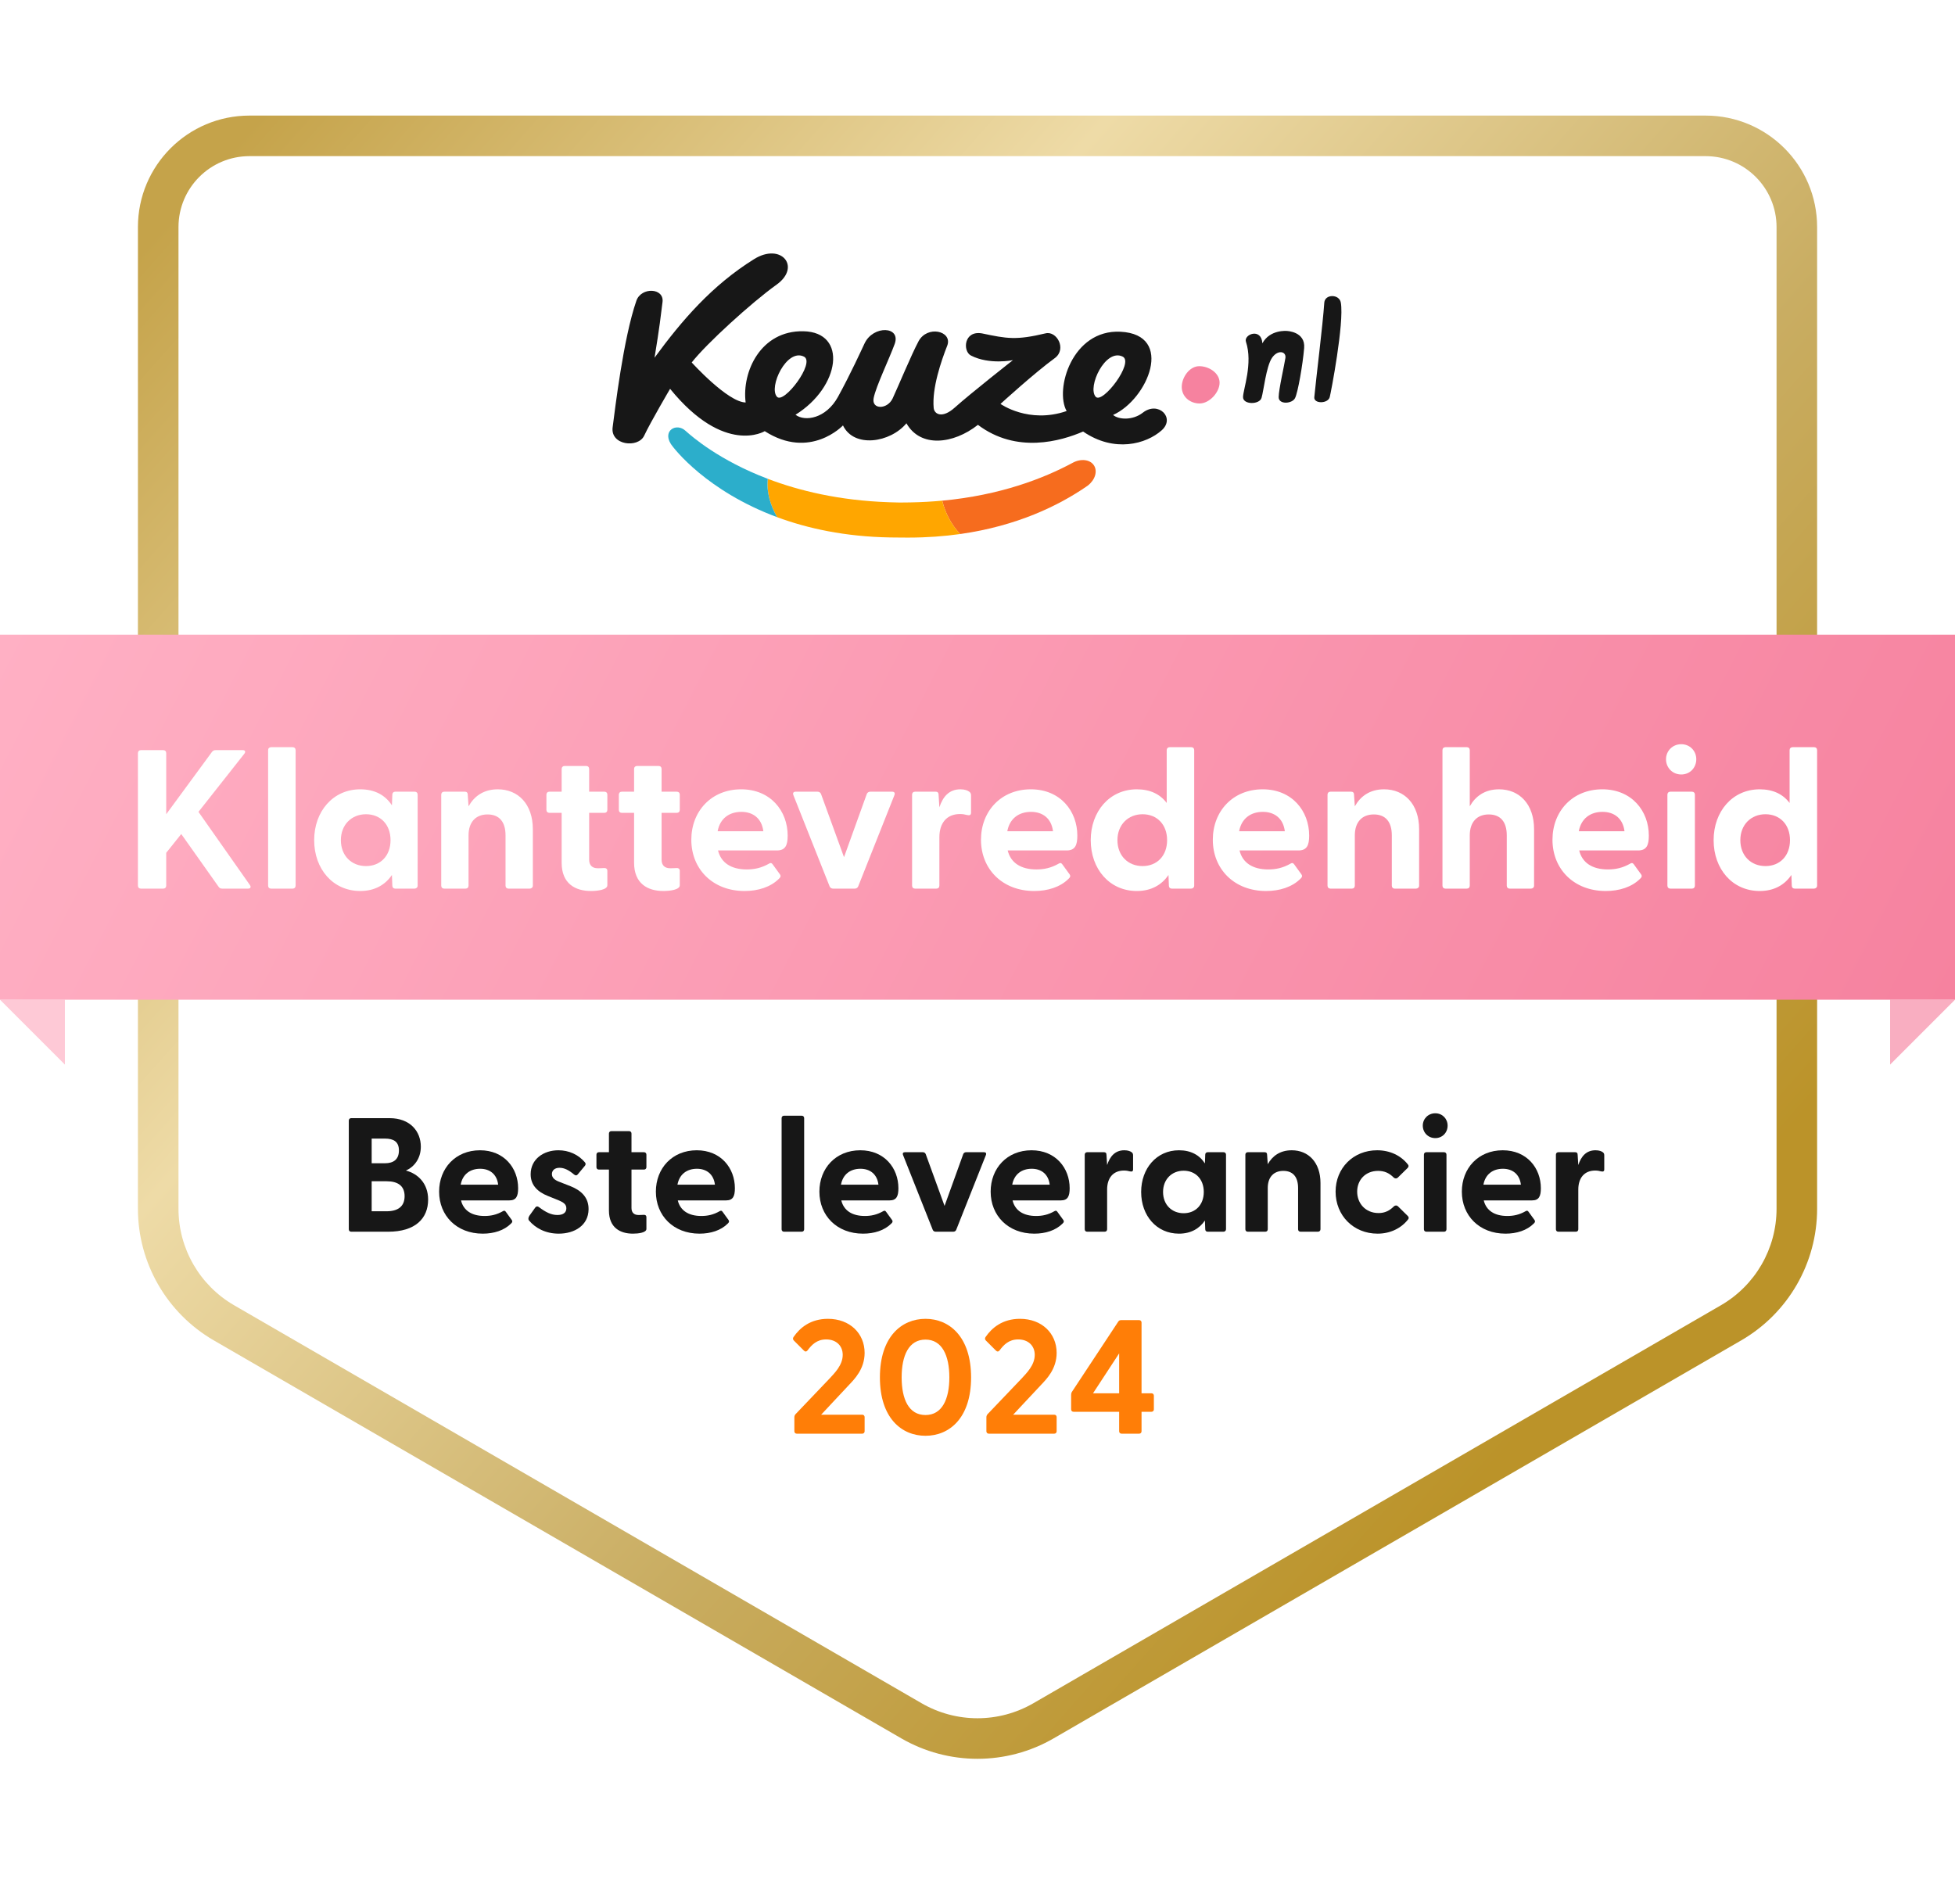 <svg width="964" height="939" viewBox="0 0 964 939" fill="none" xmlns="http://www.w3.org/2000/svg">
<g filter="url(#filter0_d_68_1559)">
<path d="M857.009 21C898.431 21 932.009 54.579 932.009 96V617.522C932.009 644.299 917.733 669.046 894.551 682.449L519.531 899.29C496.304 912.721 467.671 912.72 444.444 899.289L69.466 682.45C46.286 669.046 32.011 644.301 32.011 617.524V96C32.011 54.579 65.589 21 107.011 21H857.009Z" fill="white"/>
</g>
<path fill-rule="evenodd" clip-rule="evenodd" d="M876.009 596.085V111.998C876.009 92.668 860.339 76.999 841.009 76.999H123.01C103.68 76.999 88.01 92.668 88.01 111.998V596.088C88.01 615.714 98.468 633.853 115.454 643.686L454.434 839.935C471.479 849.803 492.499 849.803 509.545 839.936L848.564 643.685C865.55 633.852 876.009 615.712 876.009 596.085ZM896.009 111.998C896.009 81.623 871.385 56.998 841.009 56.998H123.01C92.635 56.998 68.01 81.623 68.01 111.998V596.088C68.01 622.851 82.271 647.586 105.433 660.995L444.413 857.243C467.656 870.7 496.321 870.701 519.565 857.245L858.583 660.994C881.746 647.585 896.009 622.85 896.009 596.085V111.998Z" fill="url(#paint0_linear_68_1559)"/>
<path d="M768.412 607.404C767.692 607.404 767.212 606.924 767.212 606.204V569.404C767.212 568.684 767.692 568.204 768.412 568.204H776.732C777.452 568.204 777.932 568.524 777.932 569.484L778.252 574.524C779.612 570.364 782.092 567.244 786.732 567.244C788.572 567.244 789.692 567.724 790.332 568.204C790.892 568.604 791.052 569.084 791.052 569.804V576.684C791.052 577.644 790.492 577.884 789.452 577.644C788.572 577.404 787.692 577.244 786.572 577.244C781.132 577.244 778.252 581.004 778.252 586.604V606.204C778.252 606.924 777.772 607.404 777.052 607.404H768.412Z" fill="#171717"/>
<path d="M742.349 608.364C729.469 608.364 720.829 599.484 720.829 587.644C720.829 576.124 728.909 567.244 740.989 567.244C752.909 567.244 759.789 576.044 759.789 585.964C759.789 589.804 758.909 591.964 755.469 591.964H731.629C732.829 596.924 736.909 599.644 743.229 599.644C746.269 599.644 749.149 599.084 752.349 597.244C752.909 596.924 753.309 597.004 753.709 597.564L756.669 601.644C757.069 602.204 756.989 602.764 756.269 603.404C752.909 606.764 747.869 608.364 742.349 608.364ZM731.469 584.204H749.949C749.309 579.004 745.789 576.364 741.069 576.364C736.189 576.364 732.429 579.004 731.469 584.204Z" fill="#171717"/>
<path d="M707.73 561.243C704.21 561.243 701.57 558.523 701.57 555.083C701.57 551.723 704.21 549.003 707.73 549.003C711.25 549.003 713.81 551.723 713.81 555.083C713.81 558.523 711.25 561.243 707.73 561.243ZM703.33 607.403C702.61 607.403 702.13 606.923 702.13 606.203V569.403C702.13 568.683 702.61 568.203 703.33 568.203H712.05C712.77 568.203 713.25 568.683 713.25 569.403V606.203C713.25 606.923 712.77 607.403 712.05 607.403H703.33Z" fill="#171717"/>
<path d="M679.294 608.364C667.374 608.364 658.574 599.404 658.574 587.644C658.574 576.044 667.294 567.244 679.054 567.244C685.534 567.244 690.894 569.964 694.254 574.284C694.734 574.844 694.574 575.484 694.094 575.964L689.294 580.684C688.654 581.324 687.774 581.244 687.214 580.684C685.054 578.524 682.734 577.404 679.534 577.404C673.294 577.404 669.214 581.884 669.214 587.644C669.214 593.404 673.294 598.204 679.774 598.204C682.814 598.204 685.134 597.084 687.294 594.924C687.854 594.364 688.734 594.284 689.374 594.924L694.174 599.644C694.654 600.124 694.814 600.764 694.334 601.324C690.974 605.644 685.614 608.364 679.294 608.364Z" fill="#171717"/>
<path d="M615.284 607.404C614.564 607.404 614.083 606.924 614.083 606.204V569.404C614.083 568.684 614.564 568.204 615.284 568.204H623.603C624.323 568.204 624.803 568.524 624.803 569.484L625.123 574.124C627.363 570.124 631.123 567.244 636.963 567.244C645.123 567.244 651.123 573.164 651.123 583.404V606.204C651.123 606.924 650.563 607.404 649.843 607.404H641.283C640.563 607.404 640.083 606.924 640.083 606.204V585.884C640.083 580.364 637.523 577.404 632.803 577.404C628.163 577.404 625.123 580.364 625.123 585.884V606.204C625.123 606.924 624.643 607.404 623.923 607.404H615.284Z" fill="#171717"/>
<path d="M581.339 608.364C570.299 608.364 562.699 599.484 562.699 587.804C562.699 576.204 570.299 567.244 581.339 567.244C587.259 567.244 591.499 569.644 594.139 573.724L594.299 569.404C594.299 568.684 594.779 568.204 595.499 568.204H603.339C604.059 568.204 604.539 568.684 604.539 569.404V606.204C604.539 606.924 603.979 607.404 603.259 607.404H595.499C594.779 607.404 594.299 606.924 594.299 606.204L594.139 601.884C591.419 605.884 587.179 608.364 581.339 608.364ZM583.659 598.284C589.499 598.284 593.579 594.124 593.579 587.804C593.579 581.484 589.499 577.324 583.659 577.324C577.819 577.324 573.499 581.564 573.499 587.804C573.499 594.124 577.819 598.284 583.659 598.284Z" fill="#171717"/>
<path d="M536.076 607.404C535.356 607.404 534.876 606.924 534.876 606.204V569.404C534.876 568.684 535.356 568.204 536.076 568.204H544.396C545.116 568.204 545.596 568.524 545.596 569.484L545.916 574.524C547.276 570.364 549.756 567.244 554.396 567.244C556.236 567.244 557.356 567.724 557.996 568.204C558.556 568.604 558.716 569.084 558.716 569.804V576.684C558.716 577.644 558.156 577.884 557.116 577.644C556.236 577.404 555.356 577.244 554.236 577.244C548.796 577.244 545.916 581.004 545.916 586.604V606.204C545.916 606.924 545.436 607.404 544.716 607.404H536.076Z" fill="#171717"/>
<path d="M510.007 608.364C497.127 608.364 488.487 599.484 488.487 587.644C488.487 576.124 496.567 567.244 508.647 567.244C520.567 567.244 527.447 576.044 527.447 585.964C527.447 589.804 526.567 591.964 523.127 591.964H499.287C500.487 596.924 504.567 599.644 510.887 599.644C513.927 599.644 516.807 599.084 520.007 597.244C520.567 596.924 520.967 597.004 521.367 597.564L524.327 601.644C524.727 602.204 524.647 602.764 523.927 603.404C520.567 606.764 515.527 608.364 510.007 608.364ZM499.127 584.204H517.607C516.967 579.004 513.447 576.364 508.727 576.364C503.847 576.364 500.087 579.004 499.127 584.204Z" fill="#171717"/>
<path d="M461.356 607.399C460.716 607.399 460.156 607.079 459.916 606.439L445.276 569.559C444.956 568.679 445.356 568.199 446.236 568.199H455.036C455.676 568.199 456.236 568.519 456.476 569.159L465.756 594.679L474.956 569.159C475.196 568.519 475.756 568.199 476.396 568.199H485.196C486.076 568.199 486.476 568.679 486.156 569.559L471.516 606.439C471.276 607.079 470.716 607.399 470.076 607.399H461.356Z" fill="#171717"/>
<path d="M425.56 608.364C412.68 608.364 404.04 599.484 404.04 587.644C404.04 576.124 412.12 567.244 424.2 567.244C436.12 567.244 443 576.044 443 585.964C443 589.804 442.12 591.964 438.68 591.964H414.84C416.04 596.924 420.12 599.644 426.44 599.644C429.48 599.644 432.36 599.084 435.56 597.244C436.12 596.924 436.52 597.004 436.92 597.564L439.88 601.644C440.28 602.204 440.2 602.764 439.48 603.404C436.12 606.764 431.08 608.364 425.56 608.364ZM414.68 584.204H433.16C432.52 579.004 429 576.364 424.28 576.364C419.4 576.364 415.64 579.004 414.68 584.204Z" fill="#171717"/>
<path d="M386.606 607.404C385.886 607.404 385.406 606.924 385.406 606.204V551.404C385.406 550.684 385.886 550.204 386.606 550.204H395.326C396.046 550.204 396.526 550.684 396.526 551.404V606.204C396.526 606.924 396.046 607.404 395.326 607.404H386.606Z" fill="#171717"/>
<path d="M344.928 608.364C332.048 608.364 323.408 599.484 323.408 587.644C323.408 576.124 331.488 567.244 343.568 567.244C355.488 567.244 362.368 576.044 362.368 585.964C362.368 589.804 361.488 591.964 358.048 591.964H334.208C335.408 596.924 339.488 599.644 345.808 599.644C348.848 599.644 351.728 599.084 354.928 597.244C355.488 596.924 355.888 597.004 356.288 597.564L359.248 601.644C359.648 602.204 359.568 602.764 358.848 603.404C355.488 606.764 350.448 608.364 344.928 608.364ZM334.048 584.204H352.528C351.888 579.004 348.368 576.364 343.648 576.364C338.768 576.364 335.008 579.004 334.048 584.204Z" fill="#171717"/>
<path d="M312.102 608.363C305.862 608.363 300.262 605.483 300.262 596.923V576.763H295.302C294.582 576.763 294.102 576.283 294.102 575.563V569.403C294.102 568.683 294.582 568.203 295.302 568.203H300.262V559.003C300.262 558.283 300.742 557.803 301.462 557.803H310.182C310.902 557.803 311.382 558.283 311.382 559.003V568.203H317.542C318.262 568.203 318.742 568.683 318.742 569.403V575.563C318.742 576.283 318.262 576.763 317.542 576.763H311.382V595.723C311.382 598.043 312.742 599.163 314.822 599.163C315.542 599.163 316.342 599.163 317.302 599.083C318.182 599.003 318.742 599.403 318.742 600.203V606.043C318.742 607.883 314.742 608.363 312.102 608.363Z" fill="#171717"/>
<path d="M275.503 608.364C268.943 608.364 263.983 605.564 260.863 601.884C260.383 601.324 260.463 600.444 261.023 599.564L263.823 595.644C264.463 594.684 265.183 594.844 265.823 595.324C269.103 597.804 271.823 599.164 274.863 599.164C277.503 599.164 279.263 598.124 279.263 595.884C279.263 593.964 278.063 593.004 275.183 591.804L270.223 589.804C265.183 587.804 261.663 584.524 261.663 579.084C261.663 571.564 268.063 567.244 275.343 567.244C280.463 567.244 285.183 569.324 288.463 573.244C288.943 573.804 288.783 574.444 288.383 574.924L284.863 579.164C284.303 579.804 283.743 579.724 283.023 579.164C280.463 577.004 278.223 575.884 275.903 575.884C273.343 575.884 272.143 577.324 272.143 579.004C272.143 580.924 273.743 582.044 275.903 582.844L281.423 585.004C286.383 587.004 290.303 590.364 290.223 596.364C290.143 604.284 283.343 608.364 275.503 608.364Z" fill="#171717"/>
<path d="M238.045 608.364C225.165 608.364 216.525 599.484 216.525 587.644C216.525 576.124 224.605 567.244 236.685 567.244C248.605 567.244 255.485 576.044 255.485 585.964C255.485 589.804 254.605 591.964 251.165 591.964H227.325C228.525 596.924 232.605 599.644 238.925 599.644C241.965 599.644 244.845 599.084 248.045 597.244C248.605 596.924 249.005 597.004 249.405 597.564L252.365 601.644C252.765 602.204 252.685 602.764 251.965 603.404C248.605 606.764 243.565 608.364 238.045 608.364ZM227.165 584.204H245.645C245.005 579.004 241.485 576.364 236.765 576.364C231.885 576.364 228.125 579.004 227.165 584.204Z" fill="#171717"/>
<path d="M173.189 607.404C172.469 607.404 171.989 606.924 171.989 606.204V552.604C171.989 551.884 172.469 551.404 173.189 551.404H192.069C202.309 551.404 207.509 557.964 207.509 565.484C207.509 571.404 204.149 575.484 200.149 577.244C205.989 578.764 211.109 583.484 211.109 591.564C211.109 600.924 204.709 607.404 191.429 607.404H173.189ZM183.269 573.644H189.829C194.069 573.644 196.709 571.724 196.709 567.324C196.709 563.004 194.069 561.484 189.829 561.484H183.269V573.644ZM183.269 597.324H190.629C196.149 597.324 199.509 595.004 199.509 589.884C199.509 584.764 196.149 582.524 190.629 582.524H183.269V597.324Z" fill="#171717"/>
<path d="M553.048 707.002C552.328 707.002 551.848 706.522 551.848 705.802V696.202H529.368C528.648 696.202 528.168 695.722 528.168 695.002V687.882C528.168 687.322 528.248 686.922 528.568 686.362L551.368 651.802C551.688 651.242 552.168 651.002 552.808 651.002H561.688C562.408 651.002 562.888 651.482 562.888 652.202V687.082H567.768C568.488 687.082 568.968 687.562 568.968 688.282V695.002C568.968 695.722 568.488 696.202 567.768 696.202H562.888V705.802C562.888 706.522 562.408 707.002 561.688 707.002H553.048ZM538.968 687.082H551.848V667.402L538.968 687.082Z" fill="#FF7E07"/>
<path d="M487.586 707.003C486.866 707.003 486.386 706.523 486.386 705.803V698.923C486.386 698.363 486.546 697.883 486.946 697.403L503.746 679.803C506.146 677.163 510.226 673.243 510.226 668.123C510.226 663.643 507.026 660.523 502.066 660.523C497.426 660.523 494.866 663.243 492.866 665.963C492.226 666.683 491.666 666.603 491.026 665.963L486.146 661.083C485.586 660.523 485.586 659.883 485.986 659.323C489.106 654.763 494.386 650.363 502.946 650.363C513.746 650.363 521.026 657.563 521.026 667.163C521.026 675.163 515.906 680.203 513.506 682.763L499.586 697.643H519.826C520.546 697.643 521.026 698.123 521.026 698.843V705.803C521.026 706.523 520.546 707.003 519.826 707.003H487.586Z" fill="#FF7E07"/>
<path d="M456.359 708.043C444.599 708.043 433.879 699.323 433.879 679.243C433.879 659.163 444.599 650.363 456.359 650.363C468.119 650.363 478.839 659.163 478.839 679.243C478.839 699.323 468.119 708.043 456.359 708.043ZM456.359 697.803C464.519 697.803 468.119 690.043 468.119 679.243C468.119 668.443 464.519 660.603 456.359 660.603C448.119 660.603 444.599 668.443 444.599 679.243C444.599 690.043 448.119 697.803 456.359 697.803Z" fill="#FF7E07"/>
<path d="M392.899 707.003C392.179 707.003 391.699 706.523 391.699 705.803V698.923C391.699 698.363 391.859 697.883 392.259 697.403L409.059 679.803C411.459 677.163 415.539 673.243 415.539 668.123C415.539 663.643 412.339 660.523 407.379 660.523C402.739 660.523 400.179 663.243 398.179 665.963C397.539 666.683 396.979 666.603 396.339 665.963L391.459 661.083C390.899 660.523 390.899 659.883 391.299 659.323C394.419 654.763 399.699 650.363 408.259 650.363C419.059 650.363 426.339 657.563 426.339 667.163C426.339 675.163 421.219 680.203 418.819 682.763L404.899 697.643H425.139C425.859 697.643 426.339 698.123 426.339 698.843V705.803C426.339 706.523 425.859 707.003 425.139 707.003H392.899Z" fill="#FF7E07"/>
<g clip-path="url(#clip0_68_1559)">
<path d="M661.156 149.238C660.42 144.936 653.298 144.936 653.003 149.238C652.239 160.476 649.024 185.967 648.075 195.872C647.757 199.173 654.722 199.173 655.672 195.872C656.209 193.99 662.885 159.264 661.156 149.238Z" fill="#171717"/>
<path d="M634.566 163.212C634.566 163.212 626.233 162.372 622.472 169.3C621.96 161.429 613.185 164.895 614.362 168.503C617.914 179.185 612.938 192.084 612.938 195.857C612.938 199.63 621.01 199.63 622.05 196.23C623.09 192.829 624.334 180.765 627.183 176.521C630.032 172.276 634.305 173.219 633.83 176.521C633.355 179.822 630.506 192.084 630.506 195.857C630.506 199.63 637.154 199.159 638.578 196.329C640.003 193.499 642.377 179.822 643.07 171.649C643.763 163.476 634.566 163.212 634.566 163.212Z" fill="#171717"/>
<path d="M591.348 180.578C586.543 180.578 582.716 186.058 582.716 190.831C582.716 195.604 586.737 198.971 591.538 198.971C596.338 198.971 601.376 193.491 601.376 188.723C601.376 183.954 596.148 180.578 591.348 180.578Z" fill="#F6829F"/>
<path d="M563.528 203.503C558.481 207.446 551.496 206.951 548.856 204.621C565.95 196.981 579.401 164.934 552.484 163.59C528.61 162.378 519.977 192.146 525.95 202.697C507.238 209.144 493.344 199.183 493.344 199.183C493.344 199.183 510.02 183.94 520.281 176.47C526.064 171.966 521.012 163.071 515.595 164.382C501.037 167.858 496.559 167.004 484.214 164.41C475.192 162.84 474.627 173.22 478.777 175.333C487.889 180.007 499.47 177.611 499.47 177.611C499.47 177.611 478.877 193.75 470.724 201.046C464.632 206.503 460.677 204.295 460.392 201.159C459.504 191.481 464.048 178.102 467.168 170.221C469.542 163.146 457.196 160.317 452.923 168.306C449.452 174.781 442.804 190.798 440.179 196.433C437.553 202.069 429.652 202.05 430.791 196.301C431.931 190.552 438.531 176.852 441.157 169.645C444.39 160.788 430.62 160.317 426.347 169.277C424.785 172.579 419.415 184.398 413.213 195.688C407.283 206.484 396.851 208.059 392.26 204.526C414.306 190.849 418.095 163.811 396.163 163.354C375.104 162.915 365.736 183.313 367.673 198.48C358.794 198.32 341.083 178.743 341.083 178.743C348.339 169.457 370.551 149.234 382.967 140.339C395.218 131.534 385.147 119.47 371.818 127.798C351.074 140.726 336.273 157.921 322.75 176.404C325.248 161.312 325.903 155.181 326.687 148.946C327.57 141.895 316.174 141.424 313.786 148.333C307.338 166.971 303.278 201.782 302.091 210.7C300.904 219.618 314.683 221.128 317.632 214.855C320.827 208.04 330.423 191.746 330.423 191.746C357.341 224.825 377.089 212.624 377.089 212.624C399.477 226.995 415.668 209.794 415.668 209.794C421.062 221.085 438.977 218.35 446.959 208.738C453.844 220.915 470.054 219.09 482.215 209.507C501.264 223.882 523.144 217.524 534.079 212.808C549.497 223.387 565.214 218.986 572.839 212.19C579.7 206.045 571.154 197.556 563.528 203.503ZM383.124 195.669C378.851 190.953 387.872 171.617 396.419 175.861C402.207 178.729 386.5 199.395 383.124 195.669ZM540.29 195.669C536.017 190.953 545.038 171.617 553.585 175.861C559.373 178.729 543.666 199.395 540.29 195.669Z" fill="#171717"/>
<path d="M473.446 263.355C501.464 259.391 521.915 249.373 535.563 240.03C535.796 239.88 536.023 239.724 536.241 239.562L536.373 239.47C536.373 239.47 536.388 239.457 536.415 239.431C539.926 236.723 541.298 232.485 539.459 229.56C537.546 226.517 532.856 226 528.787 228.301C514.62 235.896 493.364 244.214 464.589 246.902C466.149 253.142 469.14 258.785 473.446 263.355Z" fill="#F66C1E"/>
<path d="M383.178 255.029C379.834 249.12 377.844 242.6 378.597 236.13C393.941 241.968 413.703 246.807 438.027 247.659L438.94 247.692C440.531 247.749 442.107 247.806 443.592 247.818C445.077 247.83 446.654 247.8 448.245 247.768L449.158 247.751C454.522 247.651 459.667 247.354 464.594 246.891C466.137 253.106 469.127 258.782 473.474 263.349C465.594 264.464 457.115 265.1 448.021 265.108C446.867 265.109 446.553 265.106 445.232 265.095C444.781 265.091 444.211 265.086 443.451 265.079C442.695 265.073 442.129 265.069 441.679 265.065L441.67 265.065C440.35 265.055 440.034 265.053 438.881 265.033C416.666 264.65 398.197 260.596 383.178 255.029Z" fill="#FFA600"/>
<path d="M378.597 236.127C377.844 242.596 379.834 249.117 383.178 255.026C348.566 242.196 332.283 221.327 330.72 218.814C326.686 212.236 333.612 208.357 338.038 212.456C338.135 212.539 338.268 212.656 338.437 212.805C341.302 215.329 354.502 226.959 378.597 236.127Z" fill="#2CAECB"/>
</g>
<rect y="312.997" width="963.999" height="180" fill="url(#paint1_linear_68_1559)"/>
<path d="M867.71 439.388C854.247 439.388 844.979 428.559 844.979 414.315C844.979 400.169 854.247 389.242 867.71 389.242C874.344 389.242 879.222 391.681 882.442 395.974V369.925C882.442 369.047 883.027 368.461 883.905 368.461H894.539C895.417 368.461 896.003 369.047 896.003 369.925V436.754C896.003 437.632 895.32 438.217 894.442 438.217H884.978C884.1 438.217 883.515 437.632 883.515 436.754L883.32 431.486C880.003 436.364 874.832 439.388 867.71 439.388ZM870.539 427.095C877.661 427.095 882.637 422.022 882.637 414.315C882.637 406.608 877.661 401.534 870.539 401.534C863.417 401.534 858.149 406.705 858.149 414.315C858.149 422.022 863.417 427.095 870.539 427.095Z" fill="white"/>
<path d="M829.016 381.924C824.723 381.924 821.503 378.607 821.503 374.412C821.503 370.314 824.723 366.997 829.016 366.997C833.308 366.997 836.43 370.314 836.43 374.412C836.43 378.607 833.308 381.924 829.016 381.924ZM823.65 438.216C822.772 438.216 822.186 437.631 822.186 436.753V391.875C822.186 390.997 822.772 390.412 823.65 390.412H834.284C835.162 390.412 835.747 390.997 835.747 391.875V436.753C835.747 437.631 835.162 438.216 834.284 438.216H823.65Z" fill="white"/>
<path d="M791.763 439.386C776.056 439.386 765.519 428.557 765.519 414.118C765.519 400.069 775.373 389.24 790.105 389.24C804.641 389.24 813.031 399.972 813.031 412.069C813.031 416.752 811.958 419.386 807.763 419.386H778.69C780.153 425.435 785.129 428.752 792.836 428.752C796.544 428.752 800.056 428.069 803.958 425.825C804.641 425.435 805.129 425.533 805.617 426.216L809.226 431.191C809.714 431.874 809.617 432.557 808.739 433.338C804.641 437.435 798.495 439.386 791.763 439.386ZM778.495 409.923H801.031C800.251 403.582 795.958 400.362 790.202 400.362C784.251 400.362 779.666 403.582 778.495 409.923Z" fill="white"/>
<path d="M739.173 389.242C749.124 389.242 756.442 396.461 756.442 408.949V436.754C756.442 437.632 755.759 438.217 754.881 438.217H744.442C743.564 438.217 742.978 437.632 742.978 436.754V411.973C742.978 405.242 739.856 401.632 734.1 401.632C728.442 401.632 724.734 405.242 724.734 411.973V436.754C724.734 437.632 724.149 438.217 723.271 438.217H712.734C711.856 438.217 711.271 437.632 711.271 436.754V369.925C711.271 369.047 711.856 368.461 712.734 368.461H723.271C724.149 368.461 724.734 369.047 724.734 369.925V397.632C727.466 392.754 732.051 389.242 739.173 389.242Z" fill="white"/>
<path d="M656.055 438.216C655.177 438.216 654.592 437.63 654.592 436.752V391.874C654.592 390.996 655.177 390.411 656.055 390.411H666.201C667.08 390.411 667.665 390.801 667.665 391.972L668.055 397.63C670.787 392.752 675.372 389.24 682.494 389.24C692.445 389.24 699.762 396.46 699.762 408.947V436.752C699.762 437.63 699.079 438.216 698.201 438.216H687.762C686.884 438.216 686.299 437.63 686.299 436.752V411.972C686.299 405.24 683.177 401.63 677.421 401.63C671.762 401.63 668.055 405.24 668.055 411.972V436.752C668.055 437.63 667.47 438.216 666.592 438.216H656.055Z" fill="white"/>
<path d="M624.276 439.386C608.569 439.386 598.032 428.557 598.032 414.118C598.032 400.069 607.886 389.24 622.617 389.24C637.154 389.24 645.544 399.972 645.544 412.069C645.544 416.752 644.471 419.386 640.276 419.386H611.203C612.666 425.435 617.642 428.752 625.349 428.752C629.056 428.752 632.569 428.069 636.471 425.825C637.154 425.435 637.642 425.533 638.13 426.216L641.739 431.191C642.227 431.874 642.13 432.557 641.252 433.338C637.154 437.435 631.008 439.386 624.276 439.386ZM611.008 409.923H633.544C632.764 403.582 628.471 400.362 622.715 400.362C616.764 400.362 612.178 403.582 611.008 409.923Z" fill="white"/>
<path d="M560.564 439.388C547.101 439.388 537.832 428.559 537.832 414.315C537.832 400.169 547.101 389.242 560.564 389.242C567.198 389.242 572.076 391.681 575.296 395.974V369.925C575.296 369.047 575.881 368.461 576.759 368.461H587.393C588.271 368.461 588.856 369.047 588.856 369.925V436.754C588.856 437.632 588.174 438.217 587.295 438.217H577.832C576.954 438.217 576.369 437.632 576.369 436.754L576.174 431.486C572.857 436.364 567.686 439.388 560.564 439.388ZM563.393 427.095C570.515 427.095 575.491 422.022 575.491 414.315C575.491 406.608 570.515 401.534 563.393 401.534C556.271 401.534 551.003 406.705 551.003 414.315C551.003 422.022 556.271 427.095 563.393 427.095Z" fill="white"/>
<path d="M509.961 439.386C494.253 439.386 483.717 428.557 483.717 414.118C483.717 400.069 493.57 389.24 508.302 389.24C522.839 389.24 531.229 399.972 531.229 412.069C531.229 416.752 530.156 419.386 525.961 419.386H496.887C498.351 425.435 503.326 428.752 511.034 428.752C514.741 428.752 518.253 428.069 522.156 425.825C522.839 425.435 523.326 425.533 523.814 426.216L527.424 431.191C527.912 431.874 527.814 432.557 526.936 433.338C522.839 437.435 516.692 439.386 509.961 439.386ZM496.692 409.923H519.229C518.448 403.582 514.156 400.362 508.4 400.362C502.448 400.362 497.863 403.582 496.692 409.923Z" fill="white"/>
<path d="M451.205 438.216C450.327 438.216 449.742 437.63 449.742 436.752V391.874C449.742 390.996 450.327 390.411 451.205 390.411H461.352C462.23 390.411 462.815 390.801 462.815 391.972L463.205 398.118C464.864 393.045 467.888 389.24 473.547 389.24C475.791 389.24 477.156 389.826 477.937 390.411C478.62 390.899 478.815 391.484 478.815 392.362V400.752C478.815 401.923 478.132 402.216 476.864 401.923C475.791 401.63 474.717 401.435 473.352 401.435C466.717 401.435 463.205 406.021 463.205 412.85V436.752C463.205 437.63 462.62 438.216 461.742 438.216H451.205Z" fill="white"/>
<path d="M410.809 438.217C410.029 438.217 409.346 437.827 409.053 437.047L391.199 392.071C390.809 390.998 391.297 390.413 392.37 390.413H403.102C403.882 390.413 404.565 390.803 404.858 391.583L416.175 422.705L427.394 391.583C427.687 390.803 428.37 390.413 429.15 390.413H439.882C440.955 390.413 441.443 390.998 441.053 392.071L423.199 437.047C422.907 437.827 422.224 438.217 421.443 438.217H410.809Z" fill="white"/>
<path d="M367.128 439.386C351.421 439.386 340.885 428.557 340.885 414.118C340.885 400.069 350.738 389.24 365.47 389.24C380.006 389.24 388.397 399.972 388.397 412.069C388.397 416.752 387.323 419.386 383.128 419.386H354.055C355.519 425.435 360.494 428.752 368.201 428.752C371.909 428.752 375.421 428.069 379.323 425.825C380.006 425.435 380.494 425.533 380.982 426.216L384.592 431.191C385.079 431.874 384.982 432.557 384.104 433.338C380.006 437.435 373.86 439.386 367.128 439.386ZM353.86 409.923H376.397C375.616 403.582 371.323 400.362 365.567 400.362C359.616 400.362 355.031 403.582 353.86 409.923Z" fill="white"/>
<path d="M327.102 439.384C319.493 439.384 312.664 435.872 312.664 425.433V400.848H306.615C305.737 400.848 305.151 400.263 305.151 399.385V391.872C305.151 390.994 305.737 390.409 306.615 390.409H312.664V379.189C312.664 378.311 313.249 377.726 314.127 377.726H324.761C325.639 377.726 326.224 378.311 326.224 379.189V390.409H333.737C334.615 390.409 335.2 390.994 335.2 391.872V399.385C335.2 400.263 334.615 400.848 333.737 400.848H326.224V423.97C326.224 426.799 327.883 428.165 330.42 428.165C331.298 428.165 332.273 428.165 333.444 428.067C334.517 427.97 335.2 428.458 335.2 429.433V436.555C335.2 438.799 330.322 439.384 327.102 439.384Z" fill="white"/>
<path d="M291.385 439.384C283.776 439.384 276.946 435.872 276.946 425.433V400.848H270.898C270.02 400.848 269.434 400.263 269.434 399.385V391.872C269.434 390.994 270.02 390.409 270.898 390.409H276.946V379.189C276.946 378.311 277.532 377.726 278.41 377.726H289.044C289.922 377.726 290.507 378.311 290.507 379.189V390.409H298.02C298.898 390.409 299.483 390.994 299.483 391.872V399.385C299.483 400.263 298.898 400.848 298.02 400.848H290.507V423.97C290.507 426.799 292.166 428.165 294.703 428.165C295.581 428.165 296.556 428.165 297.727 428.067C298.8 427.97 299.483 428.458 299.483 429.433V436.555C299.483 438.799 294.605 439.384 291.385 439.384Z" fill="white"/>
<path d="M219.036 438.216C218.158 438.216 217.572 437.63 217.572 436.752V391.874C217.572 390.996 218.158 390.411 219.036 390.411H229.182C230.06 390.411 230.645 390.801 230.645 391.972L231.036 397.63C233.767 392.752 238.353 389.24 245.475 389.24C255.426 389.24 262.743 396.46 262.743 408.947V436.752C262.743 437.63 262.06 438.216 261.182 438.216H250.743C249.865 438.216 249.279 437.63 249.279 436.752V411.972C249.279 405.24 246.158 401.63 240.401 401.63C234.743 401.63 231.036 405.24 231.036 411.972V436.752C231.036 437.63 230.45 438.216 229.572 438.216H219.036Z" fill="white"/>
<path d="M177.646 439.386C164.183 439.386 154.915 428.557 154.915 414.313C154.915 400.167 164.183 389.24 177.646 389.24C184.866 389.24 190.037 392.167 193.256 397.143L193.451 391.874C193.451 390.996 194.037 390.411 194.915 390.411H204.476C205.354 390.411 205.939 390.996 205.939 391.874V436.752C205.939 437.63 205.256 438.216 204.378 438.216H194.915C194.037 438.216 193.451 437.63 193.451 436.752L193.256 431.484C189.939 436.362 184.768 439.386 177.646 439.386ZM180.476 427.094C187.598 427.094 192.573 422.021 192.573 414.313C192.573 406.606 187.598 401.533 180.476 401.533C173.354 401.533 168.085 406.704 168.085 414.313C168.085 422.021 173.354 427.094 180.476 427.094Z" fill="white"/>
<path d="M133.669 438.217C132.791 438.217 132.206 437.632 132.206 436.754V369.925C132.206 369.047 132.791 368.461 133.669 368.461H144.303C145.181 368.461 145.766 369.047 145.766 369.925V436.754C145.766 437.632 145.181 438.217 144.303 438.217H133.669Z" fill="white"/>
<path d="M69.474 438.215C68.596 438.215 68.01 437.63 68.01 436.752V371.386C68.01 370.508 68.596 369.923 69.474 369.923H80.498C81.376 369.923 81.961 370.508 81.961 371.386V401.532L104.595 370.703C105.083 370.118 105.669 369.923 106.352 369.923H119.717C120.986 369.923 121.181 370.801 120.498 371.679L97.864 400.362L123.23 436.459C123.912 437.435 123.522 438.215 122.351 438.215H109.571C108.791 438.215 108.303 438.02 107.815 437.337L89.376 411.289L81.961 420.557V436.752C81.961 437.63 81.376 438.215 80.498 438.215H69.474Z" fill="white"/>
<path opacity="0.65" d="M32 524.996L0 492.996H32V524.996Z" fill="#FEACC0"/>
<path opacity="0.65" d="M932 524.996L964 492.996H932V524.996Z" fill="#F683A0"/>
<defs>
<filter id="filter0_d_68_1559" x="7.011" y="0" width="949.999" height="938.363" filterUnits="userSpaceOnUse" color-interpolation-filters="sRGB">
<feFlood flood-opacity="0" result="BackgroundImageFix"/>
<feColorMatrix in="SourceAlpha" type="matrix" values="0 0 0 0 0 0 0 0 0 0 0 0 0 0 0 0 0 0 127 0" result="hardAlpha"/>
<feOffset dy="4"/>
<feGaussianBlur stdDeviation="12.5"/>
<feComposite in2="hardAlpha" operator="out"/>
<feColorMatrix type="matrix" values="0 0 0 0 0 0 0 0 0 0 0 0 0 0 0 0 0 0 0.25 0"/>
<feBlend mode="normal" in2="BackgroundImageFix" result="effect1_dropShadow_68_1559"/>
<feBlend mode="normal" in="SourceGraphic" in2="effect1_dropShadow_68_1559" result="shape"/>
</filter>
<linearGradient id="paint0_linear_68_1559" x1="93.01" y1="96.999" x2="764.794" y2="691.241" gradientUnits="userSpaceOnUse">
<stop stop-color="#C5A34A"/>
<stop offset="0.35" stop-color="#EEDBA7"/>
<stop offset="0.7" stop-color="#C9AD62"/>
<stop offset="1" stop-color="#BB9329"/>
</linearGradient>
<linearGradient id="paint1_linear_68_1559" x1="0" y1="312.997" x2="835.939" y2="742.334" gradientUnits="userSpaceOnUse">
<stop stop-color="#FFB0C4"/>
<stop offset="1" stop-color="#F6829F"/>
</linearGradient>
<clipPath id="clip0_68_1559">
<rect width="359.423" height="140" fill="white" transform="translate(302.019 124.998)"/>
</clipPath>
</defs>
</svg>
